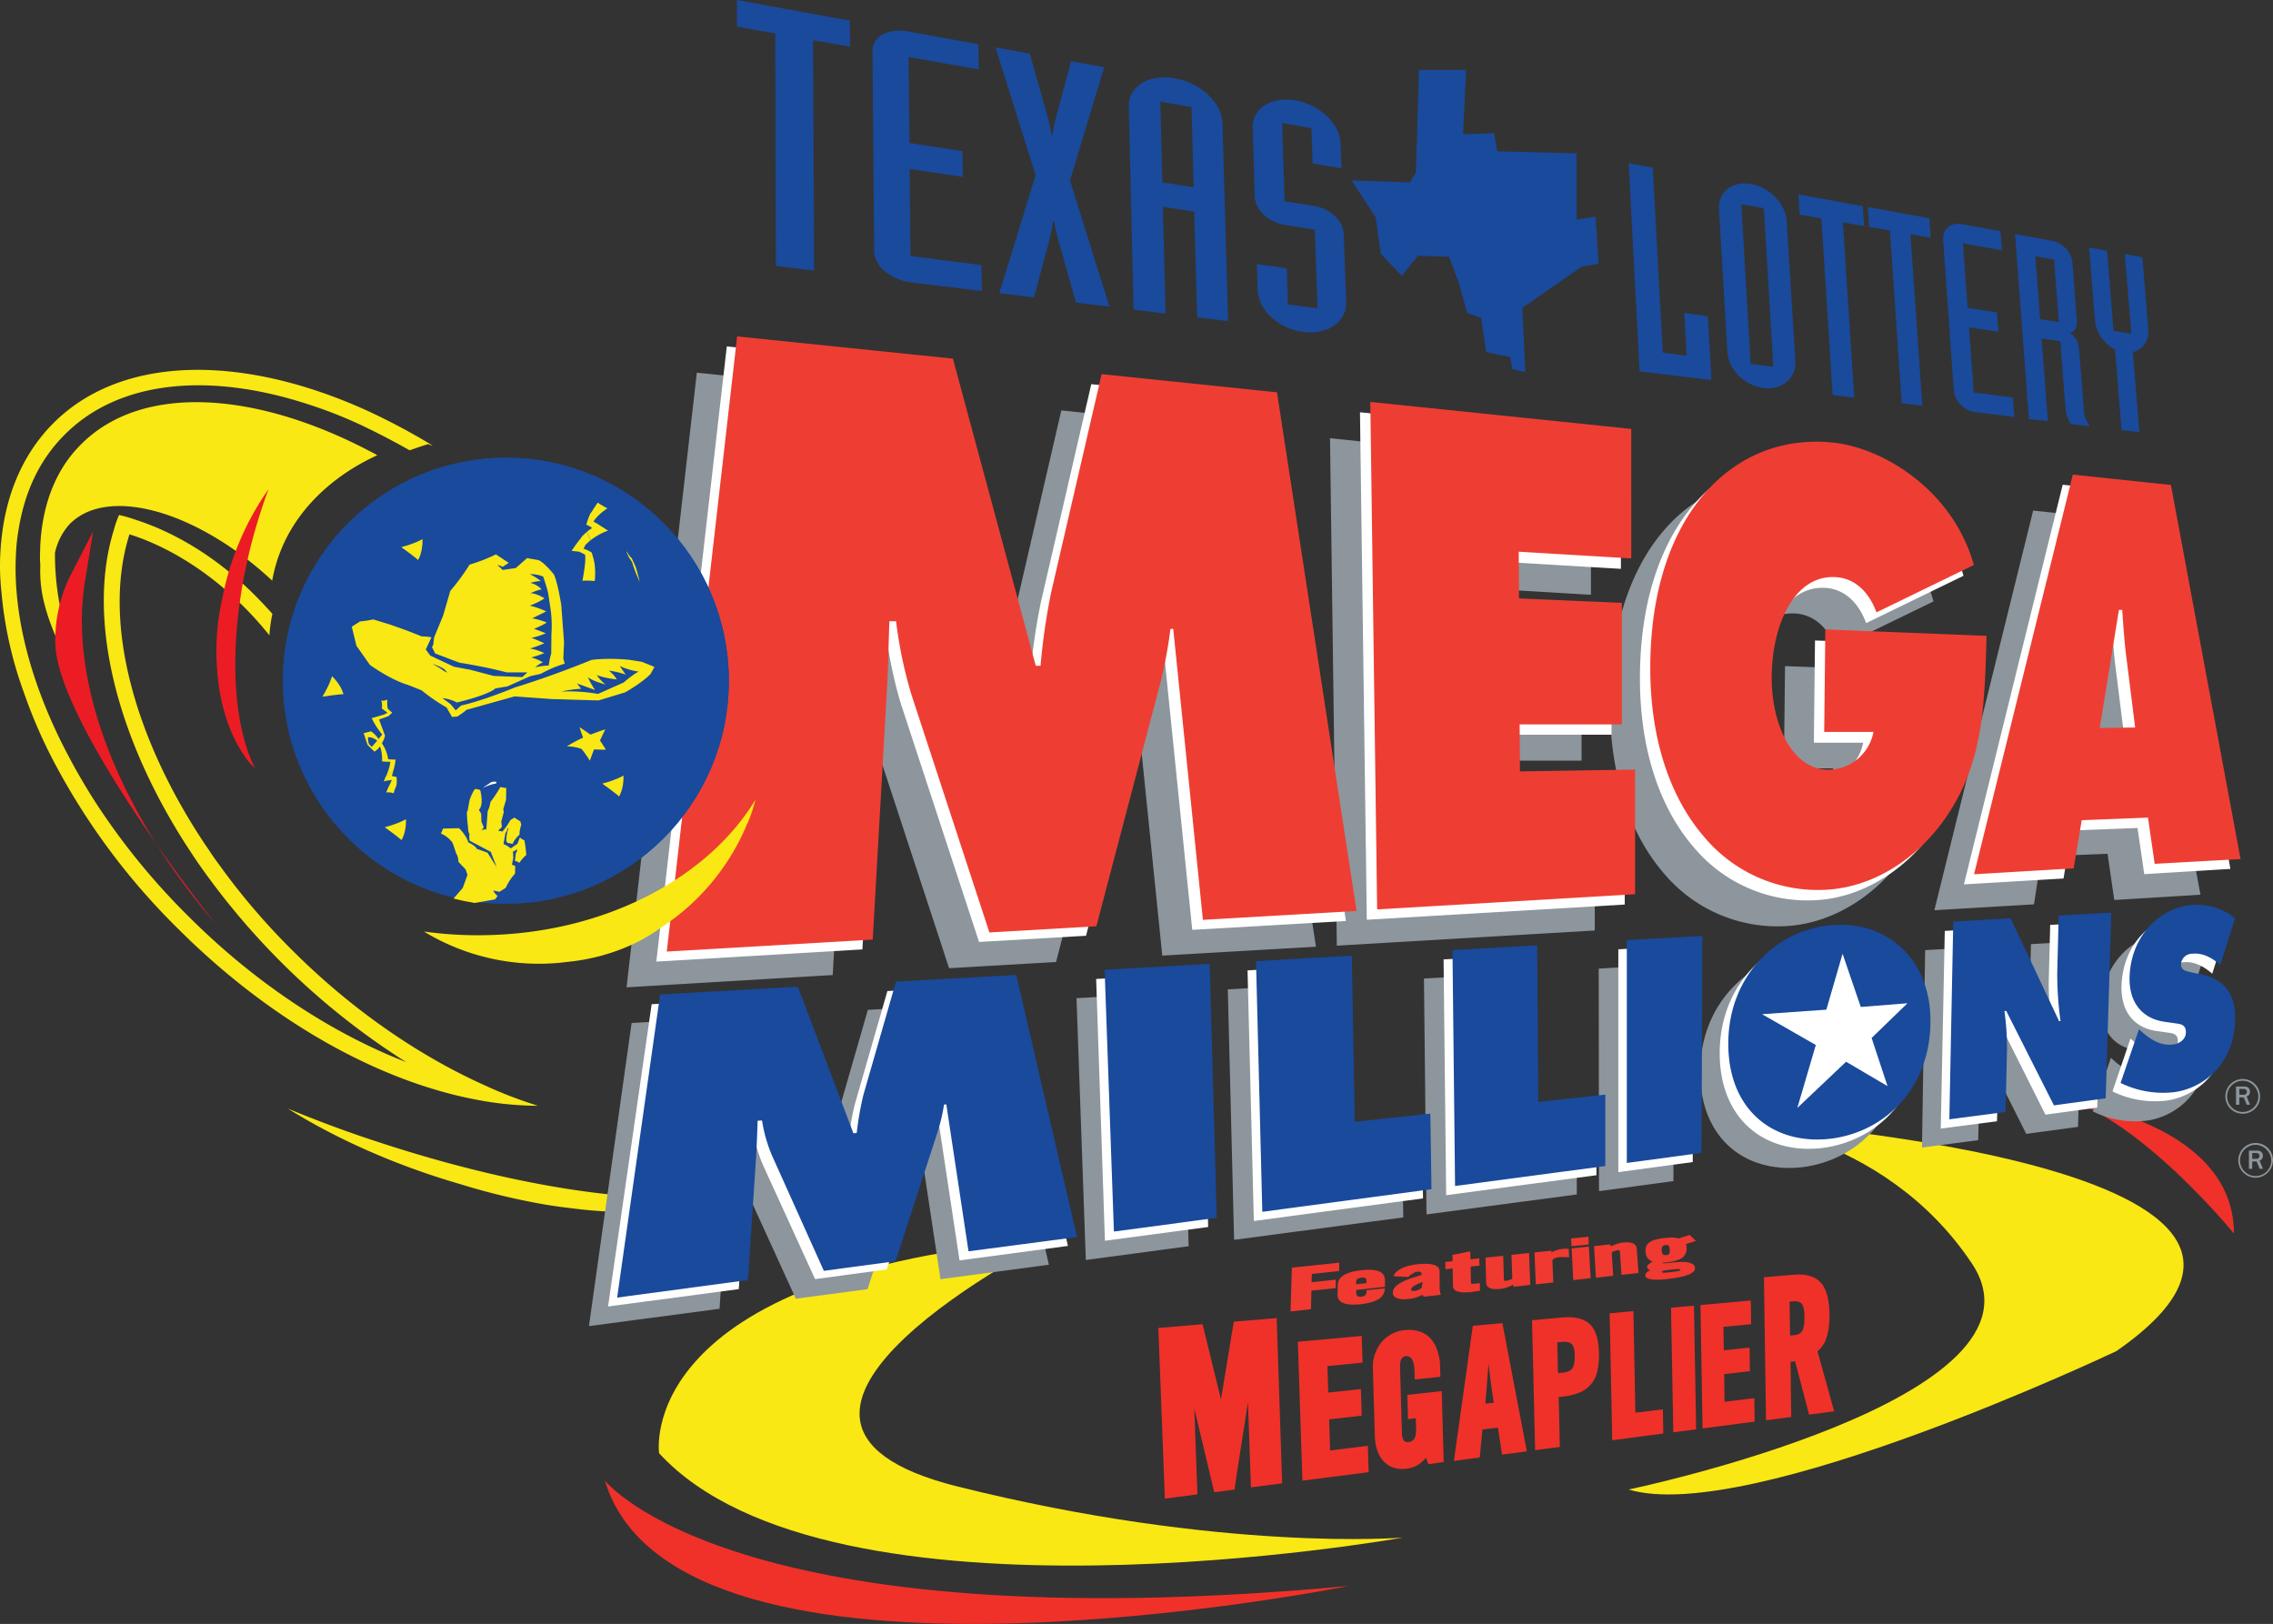 <svg xmlns="http://www.w3.org/2000/svg" xmlns:xlink="http://www.w3.org/1999/xlink" viewBox="0 0 2199.49 1571.24"><rect x="0" y="0" width="2199.49" height="1571.24" fill="#333333" stroke="none"/><defs><style>.cls-1{fill:none;}.cls-2{fill:#f03129;}.cls-3{fill:#f9e813;}.cls-4{fill:#194a9c;}.cls-5{fill:#8d969c;}.cls-6{fill:#fff;}.cls-7{fill:#ee3e33;}.cls-8{fill:#ec1c24;}.cls-9{clip-path:url(#clip-path);}.cls-10{fill:#f03930;}</style><clipPath id="clip-path"><path class="cls-1" d="M273.79,658.5c0,118.9,96.4,215.9,215.6,215.9,118.9,0,215.9-96.4,215.9-215.6,0-118.9-96.4-215.9-215.6-215.9h0c-119.1.1-215.9,96.4-215.9,215.6h0"/></clipPath></defs><g id="Layer_2" data-name="Layer 2"><g id="Layer_1-2" data-name="Layer 1"><path class="cls-2" d="M1966.49,1059.5s195.2,14.6,195.2,134C2161.79,1193.5,2045.19,1050.7,1966.49,1059.5Z"/><path class="cls-3" d="M1016.59,1199.3s-346.8,174.8-90.3,238.9,431.3,49.5,431.3,49.5-553.7,99.1-719.8-81.6C637.79,1406.2,611.49,1231.4,1016.59,1199.3Z"/><path class="cls-3" d="M1666.39,1082.8s649.8,37.9,381.7,224.4c0,0-355.5,169-472.1,134,0,0,419.6-87.4,332.2-218.6S1666.39,1082.8,1666.39,1082.8Z"/><path class="cls-4" d="M750.19,32.4l-37.1-6.6V0l109.3,20,.2,25.2-35.8-6.3,1,222.9-37-4.5Z"/><path class="cls-4" d="M947.09,67.2l-67.9-12,.8,83.1,51.4,8,.3,24.9-51.5-7.7.9,84.2,68.6,8.8.4,25.1-68.7-8.4c-19.5-2.4-35.4-15.8-35.5-30l-1.6-194.1c-.1-13.9,15.4-22.2,34.6-18.7l67.8,12.4Z"/><path class="cls-4" d="M1002.09,169.5,963.29,45.8l33.2,6.1,17.7,62.6c1.4,5.4,2.4,10.5,3.3,15.9l.9.1c.8-5.1,1.6-9.8,2.8-14.8l15.3-56.5,32,5.8-33.1,109.6,38.2,122.1-32.4-3.9-17.8-62.8c-1.4-5.5-2.4-10.6-3.4-16l-.9-.1c-.8,5.2-1.6,10-2.8,15.1l-15.7,58.8L967,283.7Z"/><path class="cls-4" d="M1092.29,102.8c-.5-19.5,19.9-31.6,44.9-27,24.7,4.5,45.1,23.7,45.7,42.7l5.5,192.2-30-3.7-2.8-102.3-30.3-4.5,2.6,103.2-31-3.8Zm32.5,73.7,30.3,4.7-2.1-77.6-30.2-5.3Z"/><path class="cls-4" d="M1216.19,255.6l29,4,1.1,35,28.6,3.7-2.6-76.2-28.5-4.3c-16-2.4-29.2-14.6-29.6-27.4l-2-66.8c-.6-18.9,18.4-30.7,41.9-26.4,23.2,4.2,42.5,22.8,43.1,41.2l.9,24.5-27.9-4.7L1269,124l-28.3-5,2.4,75.8,28.4,4.4c15.6,2.4,28.3,14.4,28.8,27l2.4,66c.7,18.8-17.8,32-41.2,29.1-23.7-2.9-43.9-21.1-44.5-40.4Z"/><path class="cls-4" d="M1576,157.9l23.3,4.3,9.7,179,23.1,3-2.3-41.4,22.8,3.2,3.5,61.8-69.5-8.5Z"/><path class="cls-4" d="M1663.39,202.2c-1-16.6,13.2-27.4,31.3-24.1,17.9,3.3,33.2,19.2,34.2,35.5l8.4,135.7c1,16.6-12.7,28.4-30.7,26.2-18.2-2.2-34.1-17.9-35.1-34.9Zm43.4-.7-21.8-3.9,9.1,154.5,21.9,2.8Z"/><path class="cls-4" d="M1762.49,211.4l-21-3.7-1.2-19.6,62.2,11.4,1.3,19.3-20.5-3.6,11,169.6-20.9-2.5Z"/><path class="cls-4" d="M1828.79,223.1l-20.1-3.6-1.3-19.2,59.6,10.9,1.3,18.9-19.6-3.5,11.5,166-20-2.4Z"/><path class="cls-4" d="M1937.19,242.2l-37.7-6.7,4.5,62.4,28.4,4.4,1.4,18.7-28.4-4.3,4.5,63,37.9,4.9,1.4,18.8-37.9-4.6c-10.7-1.3-19.9-10.9-20.7-21.5l-10.3-145.2c-.7-10.4,7.3-17.2,17.9-15.3l37.6,6.9Z"/><path class="cls-4" d="M1949.89,226.4l36.3,6.7c9.9,1.8,18.5,11.3,19.2,21.3l4.3,55.3c.7,8.4-2.7,11-6.8,12.8,4.5,2.4,8.4,6.6,9.2,17.5l4.6,58.8c.4,5,2.6,8.9,5.4,13.7l-18.4-2.2c-2.2-4-4.6-9.2-4.9-13.7l-5.1-66.4-18.1-2.7,6.1,80.1-18.4-2.2Zm24.3,82.5,18.1,2.8-4.7-60.6-18.1-3.2Z"/><path class="cls-4" d="M2046.69,338.2a39,39,0,0,1-13.5-11.9,35.24,35.24,0,0,1-6-16.4l-5.6-70.4,17.4,3.2,6.2,77.5,17.2,2.7-6.3-77.1,17,3.1,5.7,69.2a23,23,0,0,1-3.3,14.6,19.67,19.67,0,0,1-11.6,8l6.3,77.5-17.3-2.1Z"/><polygon class="cls-4" points="1373.09 67.7 1418.69 67.7 1415.79 129.9 1445.89 128.9 1448.79 146.4 1525.59 148.4 1525.59 212.5 1543.99 209.6 1546.89 255.2 1530.39 258.1 1473.09 297.9 1475.99 360.1 1463.39 357.2 1461.39 345.5 1438.09 340.7 1433.29 307.7 1419.69 302.8 1411.89 274.6 1402.19 248.4 1372.09 247.4 1356.49 266.9 1336.09 245.5 1331.29 210.5 1307.99 174.6 1364.29 176.5 1370.09 166.8 1373.09 67.7"/><path class="cls-3" d="M363.39,1104.1c-29.8-9.7-58-20.4-84.9-31.5,45.8,28.7,103.8,54.8,165.5,72.7a649.11,649.11,0,0,0,83.1,20.1c10.4,1.8,19.7,2.9,28.7,4l6.8.8,2.9.3a440.71,440.71,0,0,0,52.6,2.2,218.54,218.54,0,0,0,58.8-8.2l5.7-1.8,1.1-.3,2.9-1.1c4.6-1.8,9.3-3.6,13.6-6.5-70,13-197.9-4.6-336.8-50.7"/><path class="cls-5" d="M674.29,360.6l208.8,21.5,80.2,297.2h4.6a617.45,617.45,0,0,1,10.4-71.6L1027,397.1l169.4,17.6,77,501.3-148.7,8.6L1096,643.1h-3.2a440.47,440.47,0,0,1-9.7,52l-61.2,235.7-103.5,6-75.6-230.6a422.47,422.47,0,0,1-14.7-70.5l-6.5-.3c-.3,22.5-1.1,45.8-2.5,68.4l-13.3,239.6-199.5,11.9ZM1287,424l252.5,26.1V575.5l-108.9-6.5.3,45.2,99.5,4.3V736h-98.9l.3,45.5,111.4-1.8V900.3L1293.59,915,1287,424m596.3,226.3c-1.8,64.5-2.9,117.8-34.7,168.7-29.3,46.9-74.8,74.2-119.2,77a143.38,143.38,0,0,1-118.9-50.5c-32.2-36.9-52.6-92.7-52.6-164,0-147.2,79.5-228.1,176.6-218.1,50.9,5.4,116.8,47.7,136.5,118.5l-94.2,45.8c-7.9-21.1-22.5-33.3-39.8-34.1-39-2.2-61.2,44.7-61.6,96.4-.3,46.9,20.4,90.6,55.5,89.9,21.1-.3,39-15.7,43-36.5h-47.7l1.1-98.9Zm109.5,89.2,18.6-114.3h3.2c1.1,16.2,2.2,32.6,4.3,48.3l8.2,65.5Zm-17.5,89.1,64.1-2.5,6.5,44.7,83.4-5.1-67-361.7-94.9-10-95.6,386.7,96.4-5.7Zm-933.6,137.2,101.7-5.7,6.8,245.7-99.5,13.3-9-253.3m146.4-8.5,92.7-5.4,2.9,160.8,73.1-7.9,1.1,73.1-163.7,21.7-6.1-242.3m189.8-10.5,82-4.6,1.1,151.5,64.8-7.1v69.1l-145.4,19.3-2.5-228.2m169.1-9.6,73.1-4.3-.8,209.9-72,9.7-.3-215.3m200.2,51.9c20.4-1.8,32.2,15.1,32.2,35.8-.3,22.5-14,39.4-33.3,41.5s-33.3-12.2-33-35c.4-21.5,13.3-40.8,34.1-42.3m.7-66.7c-55.2,3.2-102.4,48.7-102.7,114.3-.3,66.3,45.5,99.5,100.3,92.4,52.3-7.1,94.2-49.4,95.3-111,1.3-60.8-39.9-98.5-92.9-95.7m115-3.1,55.5-3.2,46.9,99.5h1.8a331.76,331.76,0,0,1-3.2-46.6l1.4-55.5,50.9-2.9-5.4,179.7-50.1,6.8-45.8-91.3h-1.8a255.48,255.48,0,0,1,2.5,37.2l-1.4,60.2-54.4,7.1Zm179.7,104.2,2.5,2.2c8.6,7.9,19,14,30.4,12.5,4.6-.3,12.5-4,12.5-11.9s-6-7.9-10.4-8.6l-9.7-1.4c-19.3-2.5-35-15.7-34.4-43.3,1.4-42.6,32.2-68,61.2-69.9a58.53,58.53,0,0,1,40.9,12.9l-14.3,45.2c-7.9-6.8-16.8-11.9-27.2-10.8a10.74,10.74,0,0,0-10.8,10c0,6.5,5.7,6.8,9.3,7.9l10.8,2.2c19.7,4.3,33.6,16.8,32.6,45.8-1.4,40.4-30.1,64.1-58.8,68a93.36,93.36,0,0,1-52-8.9ZM611.19,989.8l133.3-7.5,54.1,141.5,3.2-.3a306.28,306.28,0,0,1,6.5-36.9l31.5-109.5,116.4-6.5,58.8,253.1-104.9,14-21.5-142.2-2.2.3a170.83,170.83,0,0,1-6.5,27.2l-40.4,124.3-69.4,9.3L719.59,1146a140.49,140.49,0,0,1-9.7-34.1l-4.3.3c-.3,11.1-.8,23-1.4,34.1l-7.9,120-126.4,16.8Z"/><path class="cls-6" d="M703.29,335.2l208.8,21.5,80.2,297.2h4.6a617.45,617.45,0,0,1,10.4-71.6L1056,371.7l169.4,17.6,77,501.8-148.7,8.6L1125,618.2h-3.2a477.89,477.89,0,0,1-9.7,51.5l-61.2,235.7-103.5,6-75.6-230.3a422.47,422.47,0,0,1-14.7-70.5h-6.5c-.3,22.5-1.1,45.8-2.5,68.4l-13.6,239.6-199.4,11.8ZM1316,398.9l252.5,26.1V550.4l-108.9-6.5.3,45.2,99.5,4.3V710.9h-98.9l.3,45.5,111.4-1.8V875.2l-249.6,14.7-6.6-491m596.3,226.3c-1.8,64.5-2.9,118.2-34.7,168.7-29.3,46.9-74.8,74.2-119.2,77a143.38,143.38,0,0,1-118.9-50.5c-32.2-36.9-52.6-92.7-52.6-164,0-147.2,79.5-228.1,176.6-217.8,50.9,5.4,116.8,47.7,136.5,118.5l-94.2,45.8c-7.9-21.5-22.5-33.3-39.8-34.1-39-2.2-61.2,44.7-61.6,96.4-.3,46.9,20.4,90.6,55.5,89.9,21.1-.3,39-15.7,43-36.5h-47.7l1.1-98.9Zm109.5,89.3L2040,600.2h3.2c1.1,16.2,2.2,32.6,4.3,48.3l8.2,65.5Zm-17.5,89.1,64.1-2.5,6.5,44.7,83.4-5.1-67-361.7L1996,469l-95.6,386.7,96.4-5.7Z"/><path class="cls-7" d="M713.29,325.5,922.09,347l80.2,297.2h4.6a617.45,617.45,0,0,1,10.4-71.6L1066,362l169.7,17.6,77,501.8L1164,890l-28.7-281.5h-2.7a440.47,440.47,0,0,1-9.7,52l-62,235.7-103.5,6-75.6-230.6a422.47,422.47,0,0,1-14.7-70.5h-6.5c-.8,22.5-1.1,45.8-2.5,68.4l-13.6,239.6-199.3,11.6ZM1326,388.9l252.5,26.1V540.3l-108.9-6.5.3,45.2,99.5,4.3V700.9h-98.9l.3,45.5,111.4-1.8V865.2l-249.6,14.7-6.6-491m596.3,226.3c-1.8,64.5-2.9,118.2-34.7,168.6-29.3,46.9-74.8,74.2-119.2,77a143.38,143.38,0,0,1-118.9-50.5c-32.2-36.9-52.6-92.7-52.6-164,0-147.2,79.5-228.1,176.6-218.1,50.9,5.4,116.8,47.7,136.5,118.5l-94.2,45.8c-7.9-21.5-22.5-33.3-39.8-34.1-39-2.2-61.2,44.7-61.6,96.4-.3,46.9,20.4,90.6,55.5,89.9,21.1-.3,39-15.7,43-36.5h-47.7l1.1-99.2Zm109.5,89.2,18.6-114.3h3.2c1.1,16.2,2.2,32.6,4.3,48.3l8.2,65.5Zm-17.4,89.2,64.1-2.5,6.5,44.7,83.1-4.6-67.4-362-94.9-10-95.6,386.7,96.4-5.7Z"/><path class="cls-6" d="M1060.69,947.2l101.6-5.7,6.8,245.7-99.9,13.3-8.5-253.3m146.5-8.3,92.7-5.4,2.9,160.8,73.1-7.9,1.1,73.1-163.7,21.9-6.1-242.5m189.7-10.6,82-4.6,1.1,151.5,64.8-7.1v69l-145.4,19.3-2.5-228.1m169.1-9.8,73.1-4-1.1,209.9-72,9.7V918.5m200.2,52c20.4-1.8,32.6,15.1,32.2,35.8-.3,22.5-14,39.4-33.3,41.5s-33.3-12.2-33-35c.3-21.6,13.6-40.9,34.1-42.3m.6-66.6c-55.2,3.2-102.4,48.7-102.7,114.3-.3,66.3,45.5,99.5,100.3,92.4,52.6-7.1,94.2-49.4,95.3-111,1.4-61-39.8-98.6-92.9-95.7m115.1-3.2,55.5-3.2,46.9,99.5h1.4a331.76,331.76,0,0,1-3.2-46.6l1.4-55.5,50.9-2.9-5.4,179.7-50.1,6.8-45.8-91.3h-1.8a255.48,255.48,0,0,1,2.5,37.2l-1.8,60.5L1878,1092Zm179.7,104.1,2.5,2.2c8.6,7.9,19,14,30.4,12.5,4.6-.8,12.5-4,12.9-11.9s-6-7.9-10.4-8.6l-9.7-1.4c-19.3-2.5-35-15.7-34.4-43.7,1.4-42.6,32.2-68,61.2-69.9a58.53,58.53,0,0,1,40.9,12.9l-14.3,45.2c-7.9-6.8-16.8-11.9-27.2-11.1a10.74,10.74,0,0,0-10.8,10c-.3,6.5,5.7,6.8,9.3,7.9l10.8,2.2c19.7,4.3,33.6,16.8,32.2,45.8-1.4,40.4-30.1,64.1-58.8,68a93.36,93.36,0,0,1-52-8.9Zm-1431-33.2,132.8-7.5,54.1,141.5,3.2-.3a306.28,306.28,0,0,1,6.5-36.9l31.5-109.5,116.4-6.5,58.3,253.1-104.9,14L907,1077.3h-2.2a170.83,170.83,0,0,1-6.5,27.2l-40.2,123.8-69.4,9.3L738.19,1127a140.49,140.49,0,0,1-9.7-34.1l-4.3.3c-.3,11.1-.3,22.5-1.4,34.1l-7.9,120-126.5,16.8Z"/><path class="cls-4" d="M1068.89,938.3l101.7-5.7,6.8,245.7-99.5,13.3-9-253.3m146.5-8.3,92.7-5.4,2.9,160.8,73.1-7.9,1.1,73.1-163.7,21.9-6.1-242.5m190.1-10.7,82-4.6,1.1,151.5,64.8-7.1v69.1L1408,1147.5l-2.5-228.2m168.7-9.7,73.1-4-.8,209.9-72.3,9.7V909.6m315.9-17.9,55.5-3.2,46.9,99.5h1.4a331.76,331.76,0,0,1-3.2-46.6l1.4-55.5L2043,883l-5.4,179.7-50.1,6.8-46.1-91.3h-1.8a255.48,255.48,0,0,1,2.5,37.2l-1.4,60.5-54.4,7.1Zm179.7,104.2,2.5,2.2c8.6,7.9,19,14,30.4,12.5,4.6-.3,12.5-4,12.5-11.9s-6-7.9-10.4-8.6l-9.7-1.4c-19.3-2.5-35-15.7-34.4-43.3,1.4-42.6,32.2-68,61.2-69.9a58.53,58.53,0,0,1,40.9,12.9l-14.3,45.2c-7.9-6.8-16.8-11.9-27.2-10.8a10.74,10.74,0,0,0-10.8,10c-.3,6.5,5.7,6.8,9.3,7.9l10.8,2.2c19.7,4.3,33.6,16.8,32.2,45.8-1.4,40.4-30.1,64.1-58.8,68a93.36,93.36,0,0,1-52-8.9Zm-1431-33.7,133.3-7.5,53.7,141.8,3.2-.3a306.28,306.28,0,0,1,6.5-36.9L867,949.8l116.4-6.5,58.8,253.6-105,13.8-21.5-142.2-2.2.3A170.83,170.83,0,0,1,907,1096l-40.4,124.3-69.4,9.3-50.1-111.4a140.49,140.49,0,0,1-9.7-34.1l-4.3.3c-.3,11.1-.8,23-1.4,34.1l-7.9,120-126.6,17Zm1136.3-67.3c-55.2,3.2-102.4,48.7-102.7,114.3-.3,66.3,45.5,99.5,100.3,92.4,52.6-7.1,94.2-49.4,95.3-111,1.3-60.9-39.9-98.6-92.9-95.7"/><path class="cls-6" d="M1767.29,976.9l15.7-54.1,17.6,51.5,45.2-3.6-34.7,33.6,15.4,46.6-40.1-23.6-47.2,44.7,17.9-60.9-52-29.8,62.2-4.4"/><path class="cls-3" d="M.59,531.1c3.2-48,19.7-89.9,50.5-121.1,66.3-67,183.4-67.4,303.7-12.9a630.48,630.48,0,0,1,60.9,32.2l3.2,2.2-4.6-1.8c-6,1.8-12.2,4-17.9,6-15.7-8.9-31.5-17.1-46.9-24.4a434.57,434.57,0,0,0-53.4-20.8c-94.6-30.4-181.6-22.5-233.8,30.4-24.4,24.4-38.7,55.8-44.4,92.1a178.48,178.48,0,0,0-2.5,24.4c-2.9,59.1,15.1,127.4,52,196.2,8.6,16.2,17.9,31.9,28.3,47.7A665.68,665.68,0,0,0,183.79,888c63.7,63.4,137.1,111.7,209.2,139.6a702.9,702.9,0,0,1-204.8-197.7c-4.6-7.1-9.3-14-13.6-21.1-65.2-105.3-89.5-214.9-64.5-295.8a102.48,102.48,0,0,1,5.1-14.7,122.16,122.16,0,0,1,15.1,4.3c38.7,12.2,79.9,36.9,115.7,72.7,6,6,11.9,12.2,17.6,18.6a140.78,140.78,0,0,0-2.9,20.8,341.6,341.6,0,0,0-25.4-28.3c-34.7-34.4-73.7-58-110-69.4-25.8,81,1.8,192.7,72.7,299.4,4.3,6,8.2,12.5,12.9,18.6a654,654,0,0,0,73.4,85.9c55.5,55.2,118.9,99.2,181.9,127.9a422,422,0,0,0,54.4,21.1,320.84,320.84,0,0,1-60.2-6c-95.6-18.2-199.5-77-287.5-164.7A654.85,654.85,0,0,1,55.39,743.1a482.13,482.13,0,0,1-31.9-72,379.27,379.27,0,0,1-22.2-99.5,227.19,227.19,0,0,1-.7-40.5"/><path class="cls-3" d="M38.89,529.2c1.8-39.4,14-73.4,38.7-98.4,58.3-59.8,168.6-53,280.7,6,2.2,1.1,4.3,2.2,6.8,3.6-5.1,2.9-86.4,35.5-101.7,121.4-72.3-67.4-159-92.1-195.9-54.8a60.13,60.13,0,0,0-14.3,27.9,258.79,258.79,0,0,0,10.4,74.2,397,397,0,0,0,23,62.3c-23-31.2-38.3-63.1-44.7-91.6A125.85,125.85,0,0,1,39,547.6c0-2.2-.3-4.3-.3-6.5-.1-4.3.2-7.9.2-11.9"/><path class="cls-8" d="M67.59,557.9l22.5-43.7-7.9,48.7c-15.7,96.4,31.5,220.3,126.8,331.6,0,0-155.5-195.1-155.5-273.6a141.07,141.07,0,0,1,14.1-63"/><path class="cls-3" d="M480.09,904.5a380.76,380.76,0,0,1-69.9-3.2,214.18,214.18,0,0,0,139.6,29.3,195.2,195.2,0,0,0,64.5-17.9,179.81,179.81,0,0,0,21.1-12.2l5.1-3.6,2.2-1.4a221,221,0,0,0,75.9-88.4l3.2-7.1.3-1.1,1.8-3.6a146.16,146.16,0,0,0,7.1-21.5c-43.9,72.7-138.8,125.8-250.9,130.7"/><path class="cls-8" d="M243,527.1a556.65,556.65,0,0,1,16.8-53.7,272.12,272.12,0,0,0-44.4,104.3,233.43,233.43,0,0,0-6,53c0,6.5.3,12.5.8,18.6l.3,4.3.3,1.8a181.58,181.58,0,0,0,6.5,34.1,144.12,144.12,0,0,0,17.1,38.7l2.5,3.6.3.8,1.4,1.8a64.11,64.11,0,0,0,8.2,8.9c-23.1-45.3-26.3-127.7-3.8-216.2"/><path id="SVGID" class="cls-4" d="M273.79,658.5c0,118.9,96.4,215.9,215.6,215.9,118.9,0,215.9-96.4,215.9-215.6,0-118.9-96.4-215.9-215.6-215.9h0c-119.1.1-215.9,96.4-215.9,215.6h0"/><g class="cls-9"><path class="cls-4" d="M273.79,443h431.6V874.1H273.79V443Z"/></g><path class="cls-5" d="M2177.29,1068.9h-3.2l-2.9-7.1h-4.3v7.1h-3.2v-17.6h7.5c2.2,0,3.6.3,4.6,1.4a4.6,4.6,0,0,1,1.4,3.6,4.46,4.46,0,0,1-3.2,4.6Zm-10.4-9.7h4a2.82,2.82,0,0,0,3.3-3,2.2,2.2,0,0,0-.8-1.8,4.07,4.07,0,0,0-2.2-.8h-4.3Z"/><path class="cls-5" d="M2170.19,1077.6a16.8,16.8,0,1,1,16.8-16.8c.3,8.9-7.2,16.8-16.8,16.8Zm0-31.9a15.1,15.1,0,1,0,15.1,15.1,15.42,15.42,0,0,0-15.1-15.1Z"/><path class="cls-5" d="M2189.79,1130.9h-3.2l-2.9-7.1h-4.3v7.1h-3.2v-17.6h7.5c2.2,0,3.6.3,4.6,1.4a4.6,4.6,0,0,1,1.4,3.6,4.46,4.46,0,0,1-3.2,4.6Zm-10.7-9.7h4a2.82,2.82,0,0,0,3.3-3,2.2,2.2,0,0,0-.8-1.8,4.07,4.07,0,0,0-2.2-.8h-4v5.4h-.3Z"/><path class="cls-5" d="M2182.69,1139.5a16.8,16.8,0,1,1,16.8-16.8,17.1,17.1,0,0,1-16.8,16.8Zm0-31.8a15.1,15.1,0,1,0,15.1,15.1c-.2-8.4-7.3-15.1-15.1-15.1Z"/><path class="cls-3" d="M455.49,872.9c-5.9-.8-16.6-3.5-16.6-3.5l8.9-10.3,4.6-12.7-1.9-5.3-6.8-7.1c-.3-5.8-2.3-8.3-2.3-8.3-4.5-14-4.2-11.2-4.2-11.2-5.1-6.3-10.5-7.9-10.5-7.9l2-4.9,15.5-.4c7.8,7.9,8.9,13.7,8.9,13.7,8.9,4.5,7.8,6.1,7.8,6.1l10.8,3.9,8.9,14-5.7-14.8-20.5-10.8c-.6-5.3,0-6.1,0-6.1a11,11,0,0,1-1.4-5.6c-2.2-20.1-.6-16.6-.6-16.6l2.1-11.4c4.8-12.2,5.9-10.3,5.9-10.3,3.8.6,4.3,1,4.3,1,3.8,15.6-1.3,19.1-1.3,19.1l2.2,3.7.3,7.9,2.2,5.3-2.1,3.2c3.8-2.1,4.6-.8,4.6-.8l1.3-17.7,1.6-4.1,1.3-5.4c3.8-4.4,9.4-14.1,9.4-14.1l5.7,1-.2,11.4-2.7,9,.5,2.9-2.4,9,.6,5.3-3.6,3.6,4.1.9a69,69,0,0,0,7.7-11.1l3.8-2.4,5.9,3.7.8,3.4c-2.1,6.1-1.6,9.3-1.6,9.3-5.4,4.8-6.7,9-6.7,9l-5.1-1-1.1-2.1a39.79,39.79,0,0,1,2.1-11.9h-.8l-.8,2.7-1.3,1.9-1.9,10.6a23.79,23.79,0,0,1,7,4.2l6.5-4.5,2.4-6.1c2.7,2.4,4.3,2.6,4.3,2.6l1.1,6.4.8,7.9a33.26,33.26,0,0,0-6.7,7.7,7.92,7.92,0,0,0-4.3-1.8l.8-7.2c1.6-2.6,1.3-4.2,1.3-4.2l-2.4,1.6-1.6.5.3,6.4-1.3,6.4,3.2,1.3-.2,7.4a52.75,52.75,0,0,0-9,13.7l-6.1,3.9-5.9-1.3c.8,2.6,4.1,5.3,4.1,5.3l-2.5,3.3-19.7,3.5-3.8-.8"/><path class="cls-3" d="M380.69,745.5a52.89,52.89,0,0,1-1.5,5.1l.1.3,4.3.8a22,22,0,0,1-.2,9,31.63,31.63,0,0,0-2.5,6.9c-2.6-1.3-7.3-.9-7.3-.9l.7-1.4a37.72,37.72,0,0,1,2.9-6.2c.6-1.4,2-4.6,2-4.6a25.75,25.75,0,0,1-5,.8l-2.9.8a43,43,0,0,0,1.8-4.4c4.7-3.7,7.6-6.2,7.6-6.2"/><path class="cls-3" d="M571.59,522.7c-2.4-5-3.7-8.1-3.7-8.1a42.55,42.55,0,0,1,5-3.6v-.2a23.82,23.82,0,0,0-5.5-3.1,66.93,66.93,0,0,1,3.8-10.7,21.66,21.66,0,0,0,2.6-3.8l4.6-6.9a69.32,69.32,0,0,0,9.4,5.5c-10.7,7.2-13.5,12.9-13.5,12.9l3.3,1.8,10.8,6.9a59.29,59.29,0,0,0-16.8,9.3"/><path class="cls-3" d="M340.39,606.4l4.5,18.4L358,643.4c22.8,15.9,36.6,19.2,36.6,19.2l13.3,5.3a176.28,176.28,0,0,0,24.2,16.6l5.3,9.2,5.1-.4c7-4.5,8.9-6.5,8.9-6.5l46.6-13,36.2,2.6,45.1,1.3,25.6-7.8c18-10.3,24.6-17.8,24.6-17.8l3.8-6.8-12-4.9-11.6-1.9c-22.1-2.3-37.3,0-37.3,0-40.8,16.7-74,26.6-74,26.6-35.2,14.3-52.2,17.5-52.2,17.5l-5.2,4.7-5.2-6.2-7.7-5.6a37.68,37.68,0,0,1,14,4.2c32.7-7.9,37.2-13.6,37.2-13.6l11.8-2,22.1-9.9,10-2.2c14-7.6,23.3-9.8,23.3-9.8l-1.4-4.9.7-15.7-2.7-36.3c-4.1-24.8-7.2-29.6-7.2-29.6-10.6-12.9-15-13.8-15-13.8L510,540l-10.9,9.6-12.9,1.9a18.14,18.14,0,0,0-4.6-4.3l.1-.4a11.3,11.3,0,0,1,4.6,1.7l6-3.9-12.4-8.2a165.19,165.19,0,0,1-25.5,9.9,214.5,214.5,0,0,1-18.7,25.5l-6.9,23.8-8.7,21.1-.9,7.2-1.2,2.2,3.1,6.2,23.5,8.9c26.2,4.1,45.8,9.4,45.8,9.4h19.9l-4.9,4.5-27.7-1.1L455,648l-15.7-2.9-23-10.8-4.3-5.9,5.5-11.8a71.22,71.22,0,0,0-9.5-.9l-15.4-6-14.3-5.1-17.1-5.3a110.37,110.37,0,0,1-12.9,2l-7.9,5.1"/><path class="cls-3" d="M374.79,676.9c-.5,7.7.8,9.3.8,9.3l3.9,3.3-3.5,3.4-9.2,3.3,5.8,15.6a24.2,24.2,0,0,1-3.1,7.4,35,35,0,0,1,6.1,15.4l6.3.4.9-.3a58.15,58.15,0,0,1-2.1,10.8l-7.5,6.4c4.2-9.1,4.5-14.9,4.5-14.9a36.34,36.34,0,0,1-8-.4c.5-8.8-2-14.4-2-14.4-1.5,2.4-5.3,5.1-5.3,5.1l-6.7-6.5-3.8-11.4,7.2-1.8c5.9,4.4,7.1,7.5,7.1,7.5l3.7-4.4a75.39,75.39,0,0,1-10.2-15.8c.1-.1,11.9-3.5,11.9-3.5l3.4-1.8-5.6-4.2a12.61,12.61,0,0,0-.6-7.7c2.4.9,6-.8,6-.8"/><path class="cls-3" d="M619,562.9a142.11,142.11,0,0,1-7.4-19.1l-3.1-4.7-2.3-5.3.4-.1c2.6,4.9,4.7,6.4,4.7,6.4l3.9,8.5c2.4,8.1,3.8,14.3,3.8,14.3"/><path class="cls-3" d="M565.89,516.5a8.87,8.87,0,0,1,2-1.8,80.31,80.31,0,0,0,3.6,7.9l-5,4.6-1.8,3.8a24.27,24.27,0,0,1,7.9,3.7c2.6,8.4,2.8,11,2.8,11a72.81,72.81,0,0,1,.1,16.5,74.13,74.13,0,0,0-11.9-.3c4.3-22.5,2.4-25.4,2.4-25.4l-5.4-2.7-7.4-.8a126.06,126.06,0,0,1,8.5-11.8l1.8-2.6"/><path class="cls-6" d="M467.29,762.4l1.6-1.3,6.4-4.3c6.7-1.6,4.9,1,4.9,1l-.2.3-1.8.3a46.06,46.06,0,0,0-10.9,4"/><path class="cls-4" d="M365,716.7l-5.3,6a17.74,17.74,0,0,0-2.5-2.5,17.93,17.93,0,0,1-1.1-6.9c4.1.1,4.7.9,4.7.9a10.55,10.55,0,0,1,4.2,2.5"/><path class="cls-4" d="M531,643.9a64.78,64.78,0,0,0-13.1,1.8,31.81,31.81,0,0,1,7.4-4.9,47.88,47.88,0,0,0-11.2-4.7,95.36,95.36,0,0,0,12.6-4.2,51,51,0,0,0-13.8-4.4,138.63,138.63,0,0,0,13.9-5.1c-8.8-4-12.5-5.2-12.5-5.2a72.73,72.73,0,0,0,13.9-4.5l-11.4-4.3c8.8-3.5,12.3-6.1,12.3-6.1-9-3.5-14.2-4-14.2-4l13.7-6.7a79.62,79.62,0,0,0-15.9-5.6c10.1-3.9,14.2-7.1,14.2-7.1-10.2-6-13.8-4.7-13.8-4.7a42.47,42.47,0,0,1,11-4,21.94,21.94,0,0,0-10.8-6.2,37.12,37.12,0,0,1,10.1-1.8,67.91,67.91,0,0,0-10.7-6.7c8.3,0,12.9,2.4,12.9,2.4,4.9,14.3,5,17.3,5,17.3l1.9,12.4a112.3,112.3,0,0,1,1.1,25.4l-.2,19.3a68.1,68.1,0,0,0-2.4,11.6"/><path class="cls-4" d="M543.19,669.1a165,165,0,0,1,35.5,2.3l24.9-11.1c10-8.6,14.4-10.5,14.4-10.5a64,64,0,0,1-18.3-5.4l5.7,8.3a76.7,76.7,0,0,0-16.3-3.8,30.18,30.18,0,0,1,7.8,8.5c-13-1.4-19.5-4.3-19.5-4.3a39.66,39.66,0,0,0,8.6,9.2c-14.2-3.8-17.1-7.2-17.1-7.2,1.9,5,6.9,12.5,6.9,12.5l-17.5-6.3,4.1,5.1a121.88,121.88,0,0,0-19.2,2.7"/><path class="cls-4" d="M432.89,650.7l-3.2-3.4a46.21,46.21,0,0,0-11.3-4.9,85.92,85.92,0,0,1,10.7,6.4,11.24,11.24,0,0,0,3.8,1.9"/><path class="cls-3" d="M582.79,758.2c13.7-3.6,20.6-7.8,20.6-7.8.2,13.8-4.4,20.2-4.4,20.2-2.9-2.9-16.2-12.4-16.2-12.4"/><path class="cls-3" d="M388.29,529.4c13.7-3.6,20.6-7.8,20.6-7.8.2,13.8-4.4,20.2-4.4,20.2-2.9-2.9-16.2-12.4-16.2-12.4"/><path class="cls-3" d="M372.29,800.4c13.7-3.6,20.6-7.8,20.6-7.8.2,13.8-4.4,20.2-4.4,20.2-3-2.9-16.2-12.4-16.2-12.4"/><path class="cls-3" d="M312,674.1c7.3-12.1,9.3-19.9,9.3-19.9,9.7,9.7,11,17.5,11,17.5-4.2-.1-20.3,2.4-20.3,2.4"/><path class="cls-3" d="M570.79,736c-4.4-6.8-7.6-11.3-8.7-11.6a45.23,45.23,0,0,0-13.5-2.3,131.27,131.27,0,0,1,15.7-8.4,82.54,82.54,0,0,1-3.4-10.1l10.6,7.2c7.8-3.2,14.2-5.1,14.2-5.1l-5.1,10.7,5.7,8.9c-3.5.2-11.4-.2-11.4-.2-2.1,5.1-4.1,10.9-4.1,10.9"/><path class="cls-2" d="M585.29,1432.5s122.4,157.4,719.8,102C1305.09,1534.5,655.19,1665.6,585.29,1432.5Z"/><path class="cls-2" d="M1210.49,1439.1l-2.9-82.7c-2.1,14.3-4.3,28.5-6.6,42.7s-4.4,28.2-6.4,42.1l-19.6,2.6-19.3-80.9,3,83-31.5,4.1-6.3-165.1,42.8-3.6,17.8,72.7,12.4-75.2,41.5-3.5,5.3,159.9Z"/><path class="cls-2" d="M1260.29,1432.6l-4.4-134.4,61.8-5.6.8,25.8-34,3.4.8,25.6,31.6-3.4.8,25.7-31.5,3.6.9,30.1,36.5-4.5.8,25.5Z"/><path class="cls-2" d="M1382.19,1416.7l-2.3-6.2a34.33,34.33,0,0,1-8.4,7.2,26.66,26.66,0,0,1-10.2,3.3c-9.1,1.2-16.4-1-22-6.7s-8.5-13.9-8.9-24.7l-1.9-65.4a37.32,37.32,0,0,1,2.1-14.3,35.07,35.07,0,0,1,6.5-11.5,33.32,33.32,0,0,1,10-7.9,33.89,33.89,0,0,1,12.7-3.6,34.68,34.68,0,0,1,12.2.9,25.63,25.63,0,0,1,10.1,5.2,27.33,27.33,0,0,1,7.3,10,50.25,50.25,0,0,1,4,15.1l.4,14-24.8,2.6-.2-7.1q-.15-7.65-2.1-11.7a5.92,5.92,0,0,0-6.3-3.7,5.18,5.18,0,0,0-4.6,3.2c-.8,1.9-1.1,4.8-1,8.7l1.8,62.7c.2,6.1,2.3,9,6.3,8.5a7.31,7.31,0,0,0,5.7-3.3c1.2-1.9,1.8-5.1,1.7-9.7l-.3-10.1-7.5.9-.7-23.5,33.3-3.6,1.9,68.6Z"/><path class="cls-2" d="M1453.49,1407.4l-4-26.1-15,1.8c-.4,4.2-.9,8.8-1.3,13.7s-.9,9.4-1.3,13.4l-25,3.3,18.3-130.7,28.6-2.6,23.7,124.1Zm-9.6-60.5c-.6-4.2-1.2-8.4-1.7-12.6s-1.1-9.2-1.8-15.1q-.75,9.3-1.2,15.6c-.3,4.2-.7,8.5-1,12.9s-.7,7.9-.9,10.4l8.2-.9C1445,1354.6,1444.49,1351.2,1443.89,1346.9Z"/><path class="cls-2" d="M1545.59,1327a29.53,29.53,0,0,1-6,12.3,28.08,28.08,0,0,1-10.8,7.9,56.56,56.56,0,0,1-16.1,4l-4.4.5,1.1,48.3-23.9,3.1-3-125.7,28.4-2.6c12.7-1.2,21.8,1,27.5,6.4s8.6,14.8,8.9,28.3A73.48,73.48,0,0,1,1545.59,1327Zm-24.6-26.5q-2.7-2.7-9.9-2.1l-4.2.4.7,29.8,4.9-.5c4.5-.5,7.5-1.9,9.1-4.3s2.3-6.4,2.2-12.2C1523.79,1306,1522.79,1302.3,1521,1300.5Z"/><path class="cls-2" d="M1560.09,1393.5l-2.5-122.8,23-2.1,1.9,98.3,26.6-3.3.4,23.4Z"/><path class="cls-2" d="M1619.19,1385.8l-2.2-120.5,22.2-2,2.1,119.7Z"/><path class="cls-2" d="M1647.49,1382.1l-2-119.4,48.7-4.4.3,22.9-26.8,2.6.4,22.7,24.9-2.6.3,22.8-24.9,2.8.4,26.8,28.8-3.5.3,22.7Z"/><path class="cls-2" d="M1750.59,1368.7,1737,1317l-4.4.7.7,53.3-24.4,3.2-2-138.4,28.5-2.4q18.15-1.5,26.4,7.5c5.5,6,8.3,16.2,8.5,30.5.1,8.7-.7,16-2.6,22a27.86,27.86,0,0,1-9,14.1c1.3,4.6,2.6,9.4,4,14.4s2.8,9.9,4.2,14.9,2.7,10,4.1,14.9,2.6,9.5,3.9,13.8Zm-6.8-106.7c-1.5-2.3-4.3-3.2-8.3-2.9l-3.8.3.5,32.8,4.2-.4c3.9-.4,6.5-1.9,7.8-4.6s2-7,1.9-12.9C1746.19,1268.4,1745.29,1264.3,1743.79,1262Z"/><path class="cls-10" d="M1269.39,1232.6l-.2,8,23.4-2.5-.1,8.2-23.5,2.5-.4,17.9-19.8,2.2,1.3-42.4,45.8-4.8-.1,8.1Z"/><path class="cls-10" d="M1334.09,1256.9c-3.8,2.5-9.6,4.1-17.2,5-7.4.8-13.1.4-16.9-1.1s-5.8-4.2-5.7-8l.2-9.5c.1-7.9,7.9-12.7,23.2-14.3,7.9-.8,13.6-.4,17.2,1.3s5.3,4.6,5.3,8.8v6l-27.8,3v3.1c0,2.6,1.6,3.7,4.8,3.4a6.47,6.47,0,0,0,4-1.5,3.69,3.69,0,0,0,1.1-2.8v-1.9l17.8-1.9A12.31,12.31,0,0,1,1334.09,1256.9Zm-11.8-17.7c0-2.4-1.5-3.4-4.7-3-3.5.4-5.2,1.7-5.3,4v2.4l9.9-1.1Z"/><path class="cls-10" d="M1377.29,1254.7l-.4-1.9q-2.85,1.2-6,2.4a30,30,0,0,1-7.4,1.6c-5.1.6-9,.3-11.7-.8s-4-2.9-4-5.2a8,8,0,0,1,2.5-5.8,23.48,23.48,0,0,1,6.5-4.6,56.75,56.75,0,0,1,8.9-3.7c3.3-1.1,6.6-2.1,9.9-3.1v-.9c0-1.8-1.4-2.5-4-2.2a7.93,7.93,0,0,0-3.2,1c-1.1.6-2,1.1-2.9,1.7a26,26,0,0,0-2.9,2.4l-14-.8s.1-.4.3-1a7.49,7.49,0,0,1,1.6-2.4,18.6,18.6,0,0,1,3.8-3.1,41.13,41.13,0,0,1,6.8-3,59.51,59.51,0,0,1,10.7-2.1c6.8-.7,12-.5,15.7.6s5.5,3.2,5.5,6.1l.2,18.6c.1.3.2.6.3,1a5,5,0,0,1,.2,1.2,5,5,0,0,0,.2,1.2,4.65,4.65,0,0,0,.3.9Zm-3.3-13.3h.1a29.41,29.41,0,0,0-5.9,2.9c-1.8,1.1-2.7,2.3-2.7,3.5q0,1.5,3.6,1.2a7.17,7.17,0,0,0,2.1-.5,16.67,16.67,0,0,0,2-.8,9.88,9.88,0,0,0,1.5-.9c.4-.3.7-.5,1-.7l.9-5.7Z"/><path class="cls-10" d="M1423.79,1250.1c-11.8,1.3-17.8-.6-17.8-5.7l-.3-17.1-7,.8-.1-7.1,7-.7-.1-6.1,17.2-3.5.2,7.7,8.5-.9.2,7.1-8.5.9.3,15.5q0,1.5,2.1,1.2l6.5-.7.2,7.3Z"/><path class="cls-10" d="M1464.49,1245.1l-.1-2.1c-1.7.8-3.5,1.6-5.5,2.4a27.67,27.67,0,0,1-7.6,1.7c-4.2.5-7.4.2-9.7-.9a5.35,5.35,0,0,1-3.5-5l-.6-24.4,17.1-1.8.7,23.4c0,.7.8,1,2.3.8a13.62,13.62,0,0,0,3.2-.8,25.43,25.43,0,0,0,2.6-1.1l-.8-23.2,17-1.8,1.2,30.9Z"/><path class="cls-10" d="M1516.49,1216.4a24.4,24.4,0,0,1-2.6-.1H1511a23,23,0,0,0-2.8.2,10.87,10.87,0,0,0-4.4,1.3,2.62,2.62,0,0,0-1.6,2.3l.9,20.7-17,1.9-1.2-30.9,16.3-1.7.1,1.6c1.6-.8,3.4-1.5,5.2-2.2a29.94,29.94,0,0,1,6.6-1.2,38.71,38.71,0,0,1,4.9,0l.4,8.1Z"/><path class="cls-10" d="M1520.69,1205.8l-.4-7.5,16.7-1.7.4,7.5Zm1.7,32.8-1.6-30.7,16.7-1.8,1.7,30.6Z"/><path class="cls-10" d="M1569,1233.5l-1.5-23c0-.7-.8-1-2.3-.8a11.51,11.51,0,0,0-2.9.8c-1,.4-1.9.8-2.7,1.1l1.4,22.8-16.7,1.9-1.8-30.6,15.9-1.7.1,2c1.5-.7,2.8-1.2,4-1.7a35.63,35.63,0,0,1,3.9-1.3,20.73,20.73,0,0,1,4.2-.8q6.3-.6,9.6.9a5.74,5.74,0,0,1,3.6,4.9l1.7,23.7Z"/><path class="cls-10" d="M1631.49,1203.7a8.33,8.33,0,0,1,.4,1.5c0,.5.1,1,.1,1.6.4,4.2-.9,7.5-3.7,9.8s-7.8,3.9-15,4.7l-3.5.4c-.8.1-1.2.2-1.2.4s.8.3,2.4.2,3.6-.3,6-.6c3.5-.4,6.6-.6,9.4-.7a31.24,31.24,0,0,1,7.2.5,12.14,12.14,0,0,1,4.7,1.8,4.57,4.57,0,0,1,.3,7.2,17.82,17.82,0,0,1-5.2,3,55.07,55.07,0,0,1-8.4,2.3c-3.3.7-7,1.2-11.2,1.7q-10.35,1.2-15.9.3c-3.7-.5-5.7-1.7-5.8-3.6a3.81,3.81,0,0,1,1-2.7,10.19,10.19,0,0,1,4-2.5,5.37,5.37,0,0,1-2.4-1.2,2.79,2.79,0,0,1-.8-2c-.1-.9.4-1.7,1.5-2.6a19.24,19.24,0,0,1,3.8-2.5c-4.2-1.7-6.4-4.6-6.8-8.9a13.32,13.32,0,0,1,.6-5.8,8.2,8.2,0,0,1,3.2-4,19.53,19.53,0,0,1,6.3-2.7,64.54,64.54,0,0,1,9.8-1.6,37.42,37.42,0,0,1,6.5-.3,21.14,21.14,0,0,1,5.6.9l10.7-3.4,6,5.7Zm-7.6,24.2a71.57,71.57,0,0,0-7.2.6l-1.7.2a33.64,33.64,0,0,0-5.5.9c-.9.3-1.3.7-1.3,1.1s.7.7,2,.7,3.7-.2,7.1-.6q3.6-.45,6.3-.9c1.7-.3,2.6-.7,2.5-1.2S1625.29,1227.9,1623.89,1227.9Zm-9-22.4c-.4-.7-1.5-.9-3.3-.8a3.93,3.93,0,0,0-3,1.5,6.52,6.52,0,0,0-.6,3.7,6.12,6.12,0,0,0,1.1,3.6c.6.8,1.6,1,3.2.9s2.8-.7,3.1-1.5a7.17,7.17,0,0,0,.3-3.8A6.37,6.37,0,0,0,1614.89,1205.5Z"/></g></g></svg>
